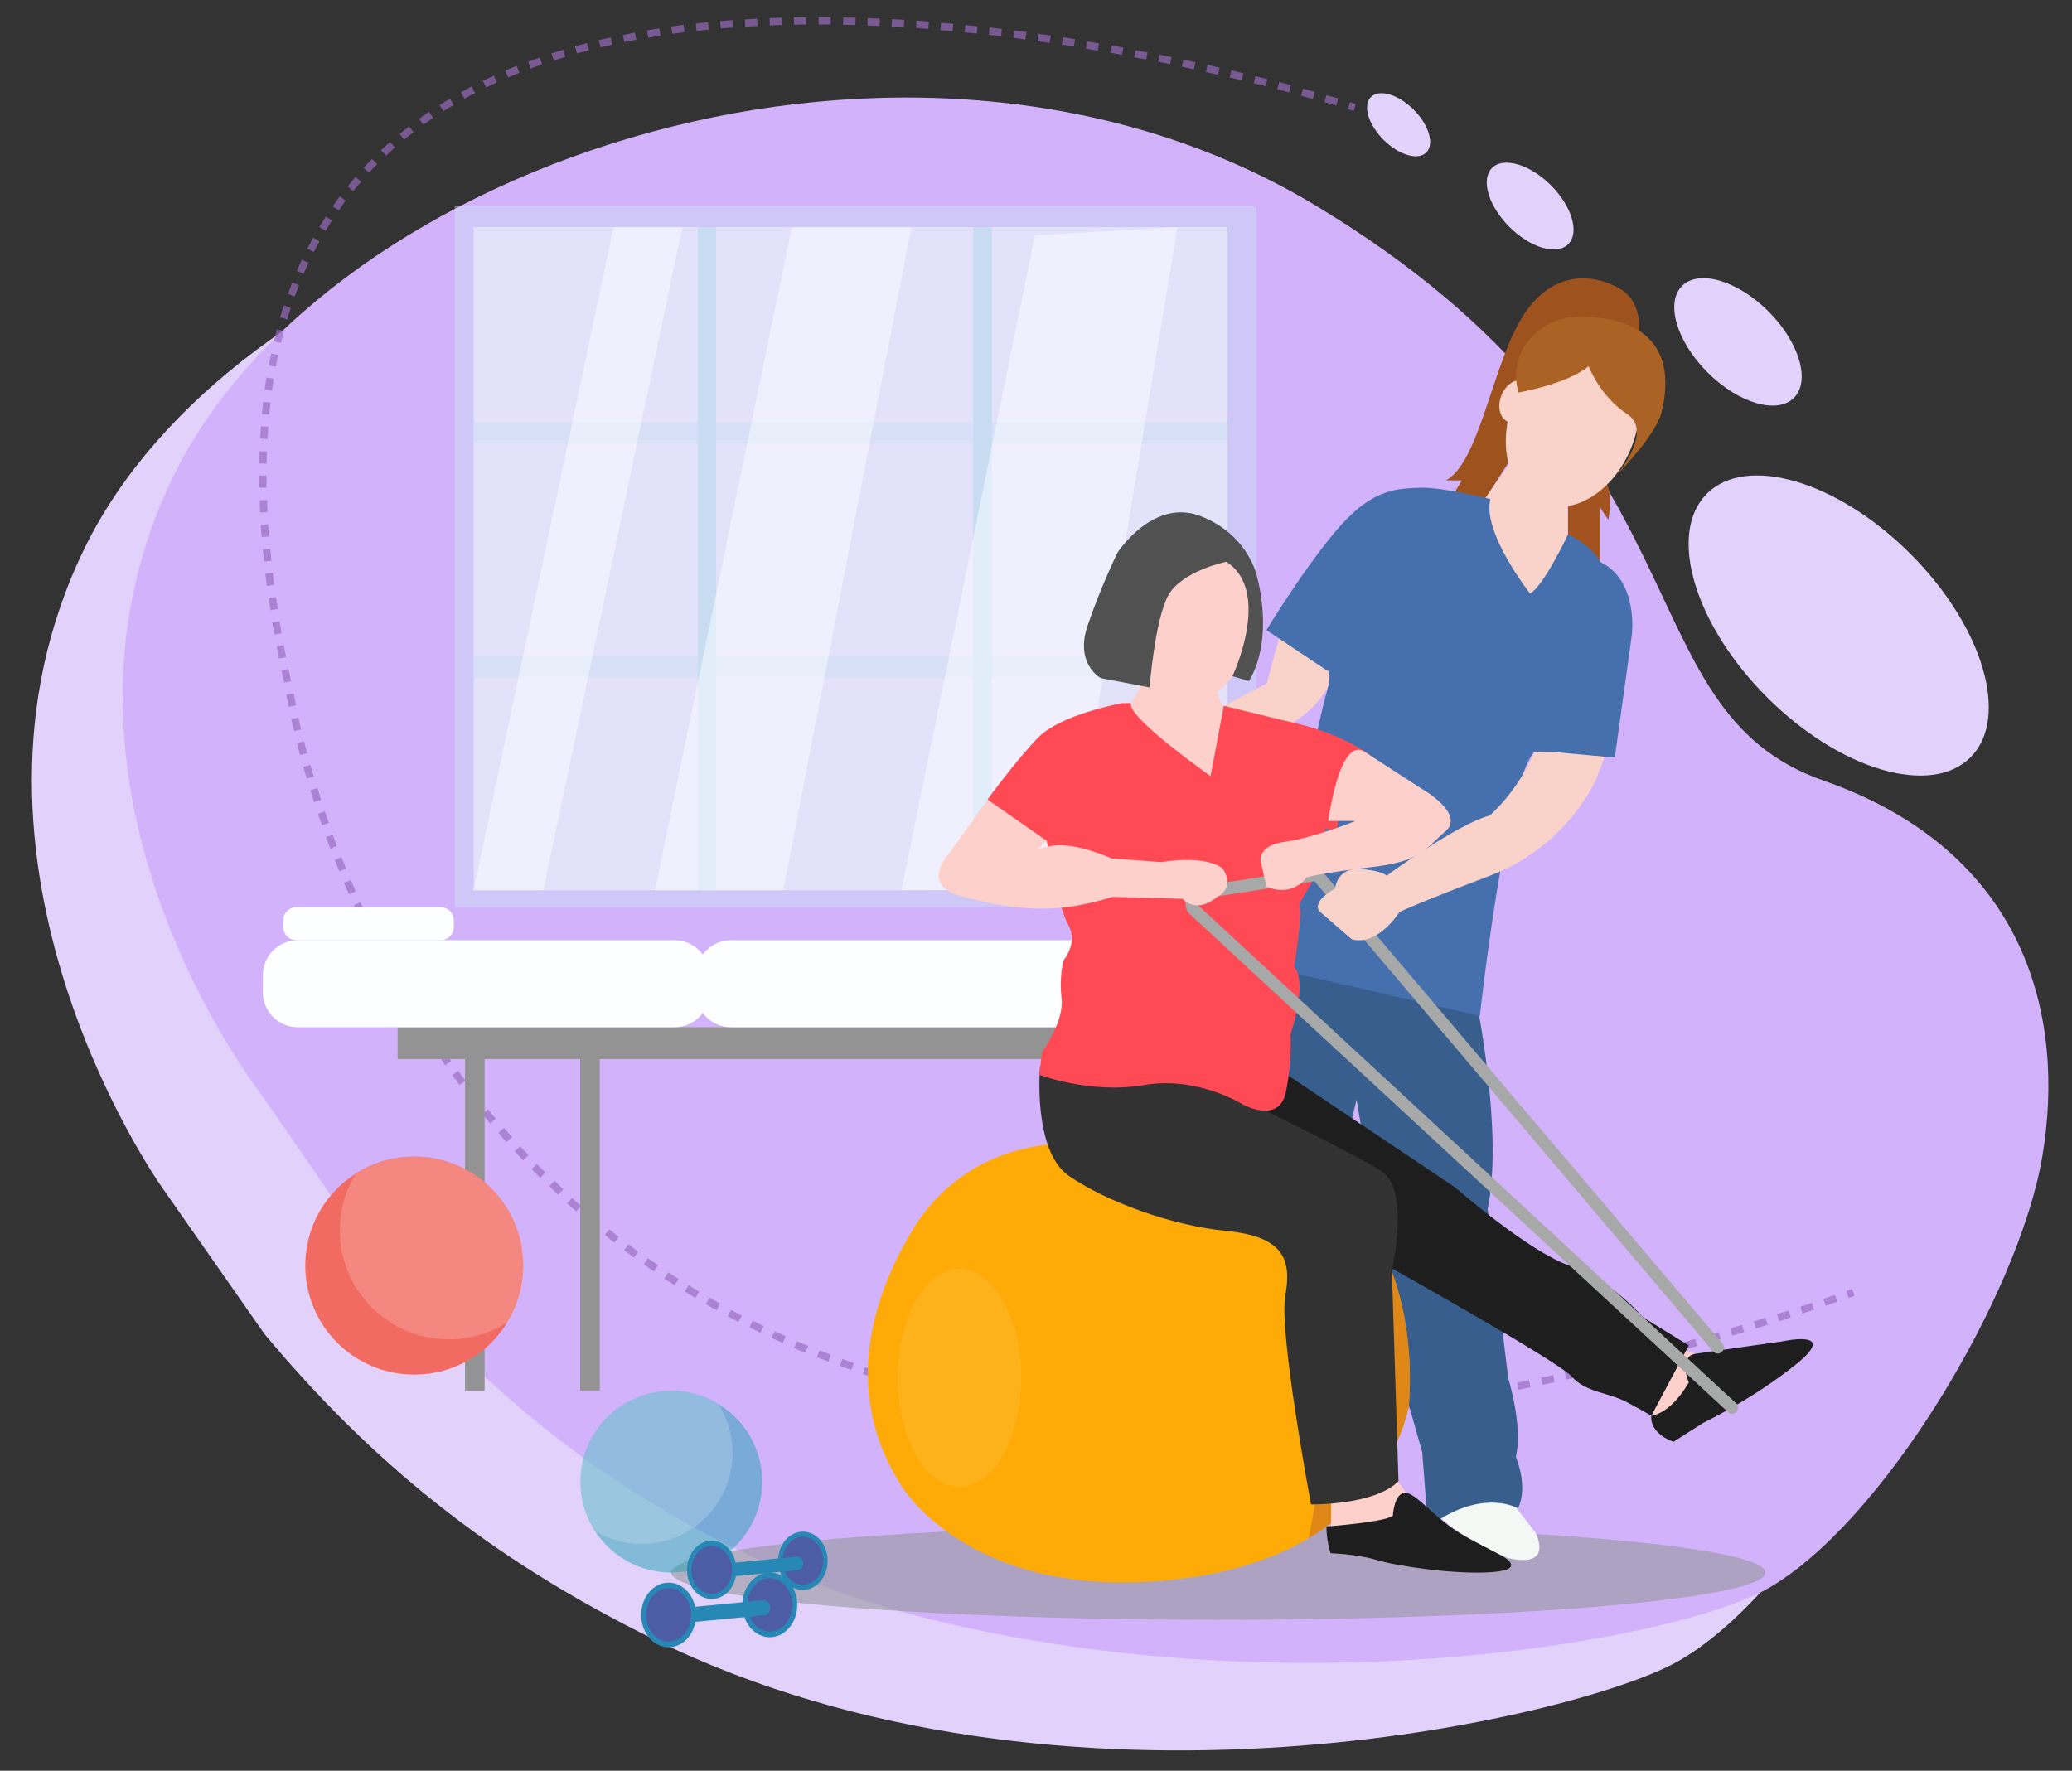 <?xml version="1.0" encoding="utf-8"?>
<!-- Generator: Adobe Illustrator 24.3.0, SVG Export Plug-In . SVG Version: 6.00 Build 0)  -->
<svg version="1.1" id="Layer_1" xmlns="http://www.w3.org/2000/svg" xmlns:xlink="http://www.w3.org/1999/xlink" x="0px" y="0px"
	 viewBox="0 0 845.7 722.8" style="enable-background:new 0 0 845.7 722.8;" xml:space="preserve">
<rect x="0" y="0" width="845.7" height="722.8" fill="#333333" stroke="none"/>
<style type="text/css">
	.st0{fill:#E2D1FA;}
	.st1{fill:#D2B3FB;}
	.st2{opacity:0.67;}
	.st3{fill:#996BC1;}
	.st4{opacity:0.46;fill:#C8DDF2;}
	.st5{opacity:0.46;fill:#FFFFFF;}
	.st6{fill:#C8DDF2;}
	.st7{opacity:0.56;fill:#939598;}
	.st8{fill:#939393;}
	.st9{fill:#FDFEFF;}
	.st10{fill:#F3F8F4;}
	.st11{fill:#375E8C;}
	.st12{fill:#9E521E;}
	.st13{fill:#F9D3CA;}
	.st14{fill:#A35320;}
	.st15{fill:#AA6325;}
	.st16{fill:#4570AD;}
	.st17{fill:#FEAB07;}
	.st18{opacity:0.62;fill:#CC7323;}
	.st19{opacity:9.000000e-02;fill:#FDFDFD;}
	.st20{fill:#FDD0CB;}
	.st21{fill:#505150;}
	.st22{fill:#1E1E1E;}
	.st23{fill:#323233;}
	.st24{fill:#FF4A55;}
	.st25{fill:#A7A8A8;}
	.st26{opacity:0.46;fill:#139FAE;}
	.st27{opacity:0.19;fill:#FFFFFF;}
	.st28{fill:#F16B62;}
	.st29{fill:#2788B5;}
	.st30{fill:#4C5DA5;}
	.st31{fill:#FFFFFF;}
</style>
<g>
	<path class="st0" d="M108,544.6L66,484.5c0,0-94.2-132.6-31.4-260.9S336.5,14.4,500.7,113.3s123.8,205.5,207.2,234.7
		s98.9,97.1,89.4,153.4C787.9,557.9,732,652,684.4,678.4c-40.6,22.6-249.5,72.9-416.8-8.9C199.3,636,151.1,596.2,108,544.6z"/>
	<path class="st1" d="M138.3,492.7l-25.5-37.1c-2.6-3.7-5.2-7.5-7.9-11.2c-14.8-20.3-90.9-134-34-250.3
		C133.7,65.9,372.8-15,537,83.9s123.8,205.5,207.2,234.7s98.9,97.1,89.4,153.4c-9.5,56.4-65.4,150.5-112.9,176.9
		c-34.8,19.3-184.3,48.6-335.1,13.5C284.9,639,196.9,577.9,138.3,492.7z"/>
	<g class="st2">
		<g>
			<path class="st3" d="M552.5,45.3c0,0-0.8-0.3-2.4-0.7l0.9-2.9c1.6,0.5,2.4,0.8,2.4,0.8L552.5,45.3z"/>
		</g>
		<g>
			<path class="st3" d="M490.5,581.2l0-3c1.7,0,3.3,0,5,0l0,3C493.9,581.2,492.2,581.2,490.5,581.2z M485.5,581.2
				c-1.7,0-3.3,0-5-0.1l0-3c1.7,0,3.3,0,5,0.1L485.5,581.2z M500.5,581.1l-0.1-3c1.7,0,3.3-0.1,5-0.1l0.1,3
				C503.9,581,502.2,581.1,500.5,581.1z M475.5,581.1c-1.7,0-3.3-0.1-5-0.2l0.1-3c1.7,0.1,3.3,0.1,5,0.1L475.5,581.1z M510.6,580.8
				l-0.1-3c1.7-0.1,3.3-0.1,5-0.2l0.1,3C513.9,580.7,512.2,580.8,510.6,580.8z M465.5,580.7c-1.7-0.1-3.3-0.2-5-0.2l0.2-3
				c1.7,0.1,3.3,0.2,5,0.2L465.5,580.7z M520.6,580.3l-0.2-3c1.7-0.1,3.3-0.2,5-0.3l0.2,3C523.9,580.1,522.2,580.2,520.6,580.3z
				 M455.5,580.2c-1.7-0.1-3.3-0.2-5-0.4l0.2-3c1.6,0.1,3.3,0.2,5,0.3L455.5,580.2z M530.6,579.7l-0.2-3c1.7-0.1,3.3-0.2,5-0.4
				l0.2,3C533.9,579.5,532.2,579.6,530.6,579.7z M445.5,579.4c-1.7-0.1-3.3-0.3-5-0.5l0.3-3c1.6,0.2,3.3,0.3,5,0.5L445.5,579.4z
				 M540.6,578.9l-0.3-3c1.6-0.1,3.3-0.3,5-0.5l0.3,3C543.9,578.6,542.2,578.8,540.6,578.9z M435.5,578.5c-1.7-0.2-3.3-0.4-5-0.6
				l0.4-3c1.6,0.2,3.3,0.4,4.9,0.6L435.5,578.5z M550.5,577.9l-0.3-3c1.6-0.2,3.3-0.3,5-0.5l0.3,3
				C553.8,577.6,552.2,577.8,550.5,577.9z M425.5,577.3c-1.7-0.2-3.3-0.4-5-0.7l0.4-3c1.6,0.2,3.3,0.5,4.9,0.7L425.5,577.3z
				 M560.5,576.8l-0.4-3c1.6-0.2,3.3-0.4,4.9-0.6l0.4,3C563.8,576.4,562.1,576.6,560.5,576.8z M415.6,575.9c-1.7-0.3-3.3-0.5-5-0.8
				l0.5-3c1.6,0.3,3.3,0.5,4.9,0.8L415.6,575.9z M570.4,575.6l-0.4-3c1.6-0.2,3.3-0.4,4.9-0.7l0.4,3
				C573.7,575.1,572.1,575.4,570.4,575.6z M405.7,574.2c-1.7-0.3-3.3-0.6-4.9-0.9l0.6-2.9c1.6,0.3,3.3,0.6,4.9,0.9L405.7,574.2z
				 M580.3,574.2l-0.4-3c1.6-0.2,3.3-0.5,4.9-0.7l0.5,3C583.6,573.7,582,573.9,580.3,574.2z M590.2,572.7l-0.5-3
				c1.6-0.3,3.3-0.5,4.9-0.8l0.5,3C593.5,572.1,591.9,572.4,590.2,572.7z M395.9,572.4c-1.6-0.3-3.3-0.7-4.9-1l0.6-2.9
				c1.6,0.3,3.2,0.7,4.9,1L395.9,572.4z M600.1,571l-0.5-3c1.6-0.3,3.3-0.6,4.9-0.9l0.5,3C603.4,570.4,601.7,570.7,600.1,571z
				 M386.1,570.2c-1.6-0.4-3.3-0.8-4.9-1.2l0.7-2.9c1.6,0.4,3.2,0.8,4.8,1.1L386.1,570.2z M610,569.2l-0.6-2.9
				c1.6-0.3,3.3-0.6,4.9-0.9l0.6,2.9C613.2,568.6,611.6,568.9,610,569.2z M376.3,567.9c-1.6-0.4-3.2-0.8-4.8-1.3l0.8-2.9
				c1.6,0.4,3.2,0.9,4.8,1.3L376.3,567.9z M619.8,567.3l-0.6-2.9c1.6-0.3,3.3-0.7,4.9-1l0.6,2.9C623,566.6,621.4,567,619.8,567.3z
				 M629.6,565.3l-0.6-2.9c1.6-0.3,3.2-0.7,4.9-1.1l0.6,2.9C632.8,564.6,631.2,564.9,629.6,565.3z M366.6,565.2
				c-1.6-0.5-3.2-0.9-4.8-1.4l0.9-2.9c1.6,0.5,3.2,0.9,4.8,1.4L366.6,565.2z M639.4,563.1l-0.7-2.9c1.6-0.4,3.2-0.7,4.9-1.1l0.7,2.9
				C642.6,562.4,641,562.8,639.4,563.1z M357,562.4c-1.6-0.5-3.2-1-4.8-1.5l0.9-2.8c1.6,0.5,3.1,1,4.7,1.5L357,562.4z M649.1,560.9
				l-0.7-2.9c1.6-0.4,3.2-0.8,4.9-1.2l0.7,2.9C652.4,560.1,650.7,560.5,649.1,560.9z M347.5,559.2c-1.6-0.5-3.2-1.1-4.7-1.7l1-2.8
				c1.6,0.6,3.1,1.1,4.7,1.7L347.5,559.2z M658.9,558.5l-0.7-2.9c1.6-0.4,3.2-0.8,4.8-1.2l0.7,2.9
				C662.1,557.7,660.5,558.1,658.9,558.5z M668.6,556l-0.8-2.9c1.6-0.4,3.2-0.8,4.8-1.3l0.8,2.9C671.8,555.2,670.2,555.6,668.6,556z
				 M338.1,555.8c-1.6-0.6-3.1-1.2-4.7-1.8l1.1-2.8c1.5,0.6,3.1,1.2,4.6,1.8L338.1,555.8z M678.2,553.5l-0.8-2.9
				c1.6-0.4,3.2-0.9,4.8-1.3l0.8,2.9C681.4,552.6,679.8,553,678.2,553.5z M328.7,552.2c-1.6-0.6-3.1-1.3-4.6-1.9l1.2-2.8
				c1.5,0.6,3,1.3,4.6,1.9L328.7,552.2z M687.9,550.8l-0.8-2.9c1.6-0.4,3.2-0.9,4.8-1.4l0.8,2.9
				C691.1,549.9,689.5,550.4,687.9,550.8z M319.5,548.2c-1.5-0.7-3.1-1.4-4.6-2.1l1.3-2.7c1.5,0.7,3,1.4,4.5,2L319.5,548.2z
				 M697.5,548.1l-0.8-2.9c1.6-0.5,3.2-0.9,4.8-1.4l0.9,2.9C700.7,547.1,699.1,547.6,697.5,548.1z M707.1,545.2l-0.9-2.9
				c1.6-0.5,3.2-1,4.8-1.5l0.9,2.9C710.3,544.3,708.7,544.7,707.1,545.2z M310.4,544c-1.5-0.7-3-1.5-4.5-2.2l1.3-2.7
				c1.5,0.7,3,1.5,4.5,2.2L310.4,544z M716.7,542.3l-0.9-2.9c1.6-0.5,3.2-1,4.8-1.5l0.9,2.9C719.8,541.3,718.3,541.8,716.7,542.3z
				 M301.4,539.6c-1.5-0.8-3-1.5-4.4-2.3l1.4-2.6c1.5,0.8,2.9,1.6,4.4,2.3L301.4,539.6z M726.2,539.3l-0.9-2.9
				c1.6-0.5,3.2-1,4.7-1.5l0.9,2.9C729.4,538.2,727.8,538.8,726.2,539.3z M735.7,536.2l-0.9-2.8c1.6-0.5,3.2-1,4.7-1.6l1,2.8
				C738.9,535.1,737.3,535.6,735.7,536.2z M292.5,534.8c-1.5-0.8-2.9-1.6-4.4-2.5l1.5-2.6c1.4,0.8,2.9,1.6,4.3,2.4L292.5,534.8z
				 M745.2,533l-1-2.8c1.6-0.5,3.1-1.1,4.7-1.6l1,2.8C748.4,531.9,746.8,532.4,745.2,533z M283.8,529.8c-1.4-0.9-2.9-1.7-4.3-2.6
				l1.6-2.6c1.4,0.9,2.8,1.7,4.3,2.6L283.8,529.8z M275.3,524.6c-1.4-0.9-2.8-1.8-4.2-2.7l1.7-2.5c1.4,0.9,2.8,1.8,4.2,2.7
				L275.3,524.6z M266.9,519c-1.4-0.9-2.8-1.9-4.1-2.9l1.7-2.5c1.4,1,2.7,1.9,4.1,2.8L266.9,519z M258.7,513.3c-1.4-1-2.7-2-4-3
				l1.8-2.4c1.3,1,2.7,2,4,3L258.7,513.3z M250.7,507.2c-1.3-1-2.6-2.1-3.9-3.1l1.9-2.3c1.3,1,2.6,2.1,3.9,3.1L250.7,507.2z
				 M242.9,501c-1.3-1.1-2.6-2.1-3.8-3.2l1.9-2.3c1.3,1.1,2.5,2.1,3.8,3.2L242.9,501z M235.2,494.5c-1.3-1.1-2.5-2.2-3.7-3.3l2-2.2
				c1.2,1.1,2.5,2.2,3.7,3.3L235.2,494.5z M227.8,487.7c-1.2-1.1-2.4-2.3-3.6-3.5l2.1-2.2c1.2,1.1,2.4,2.3,3.6,3.4L227.8,487.7z
				 M220.5,480.8c-1.2-1.2-2.4-2.4-3.5-3.6l2.1-2.1c1.2,1.2,2.3,2.4,3.5,3.5L220.5,480.8z M213.5,473.6c-1.2-1.2-2.3-2.4-3.4-3.7
				l2.2-2c1.1,1.2,2.3,2.4,3.4,3.6L213.5,473.6z M206.7,466.2c-1.1-1.3-2.2-2.5-3.3-3.8l2.3-2c1.1,1.2,2.2,2.5,3.3,3.7L206.7,466.2z
				 M200.1,458.6c-1.1-1.3-2.2-2.6-3.2-3.9l2.3-1.9c1,1.3,2.1,2.6,3.2,3.8L200.1,458.6z M193.8,450.9c-1-1.3-2.1-2.6-3.1-3.9
				l2.4-1.8c1,1.3,2,2.6,3.1,3.9L193.8,450.9z M187.6,442.9c-1-1.3-2-2.7-3-4l2.4-1.8c1,1.3,2,2.7,3,4L187.6,442.9z M181.7,434.8
				c-1-1.4-1.9-2.7-2.9-4.1l2.5-1.7c0.9,1.4,1.9,2.7,2.9,4.1L181.7,434.8z M176,426.6c-0.9-1.4-1.9-2.8-2.8-4.2l2.5-1.6
				c0.9,1.4,1.8,2.8,2.7,4.2L176,426.6z M170.5,418.2c-0.9-1.4-1.8-2.8-2.7-4.3l2.6-1.6c0.9,1.4,1.7,2.8,2.6,4.2L170.5,418.2z
				 M165.3,409.6c-0.9-1.4-1.7-2.9-2.5-4.3l2.6-1.5c0.8,1.4,1.7,2.9,2.5,4.3L165.3,409.6z M160.2,400.9c-0.8-1.5-1.6-2.9-2.4-4.4
				l2.6-1.4c0.8,1.4,1.6,2.9,2.4,4.4L160.2,400.9z M155.4,392.1c-0.8-1.5-1.6-3-2.3-4.5l2.7-1.4c0.8,1.5,1.5,2.9,2.3,4.4
				L155.4,392.1z M150.9,383.2c-0.7-1.5-1.5-3-2.2-4.5l2.7-1.3c0.7,1.5,1.4,3,2.2,4.5L150.9,383.2z M146.5,374.1
				c-0.7-1.5-1.4-3.1-2.1-4.6l2.7-1.2c0.7,1.5,1.4,3,2.1,4.5L146.5,374.1z M142.4,365c-0.7-1.5-1.3-3.1-2-4.6l2.8-1.2
				c0.6,1.5,1.3,3,2,4.6L142.4,365z M138.5,355.7c-0.6-1.6-1.3-3.1-1.9-4.7l2.8-1.1c0.6,1.5,1.2,3.1,1.9,4.6L138.5,355.7z
				 M134.8,346.4c-0.6-1.6-1.2-3.2-1.8-4.7l2.8-1c0.6,1.5,1.1,3.1,1.7,4.7L134.8,346.4z M131.4,336.9c-0.6-1.6-1.1-3.2-1.6-4.7
				l2.8-1c0.5,1.5,1.1,3.1,1.6,4.7L131.4,336.9z M128.2,327.4c-0.5-1.6-1-3.2-1.5-4.8l2.9-0.9c0.5,1.6,1,3.1,1.5,4.8L128.2,327.4z
				 M125.2,317.8c-0.5-1.7-1-3.3-1.4-4.8l2.9-0.8c0.4,1.6,0.9,3.1,1.4,4.8L125.2,317.8z M122.5,308.2c-0.5-1.7-0.9-3.3-1.3-4.9
				l2.9-0.7c0.4,1.5,0.8,3.2,1.3,4.8L122.5,308.2z M120,298.4c-0.4-1.8-0.8-3.4-1.1-4.9l2.9-0.6c0.3,1.5,0.7,3.1,1.1,4.9L120,298.4z
				 M117.8,288.5c-0.4-2.1-0.7-3.8-0.9-5l3-0.5c0.2,1.2,0.5,2.9,0.9,4.9L117.8,288.5z M116,278.6c-0.4-1.6-0.7-3.3-1.1-4.9l2.9-0.6
				c0.3,1.6,0.7,3.2,1,4.9L116,278.6z M113.9,268.8c-0.3-1.6-0.6-3.3-1-4.9l2.9-0.6c0.3,1.6,0.6,3.3,1,4.9L113.9,268.8z M112,259
				c-0.3-1.7-0.6-3.3-0.9-4.9l3-0.5c0.3,1.6,0.6,3.3,0.8,4.9L112,259z M110.4,249.1c-0.3-1.7-0.5-3.3-0.7-5l3-0.4
				c0.2,1.6,0.5,3.3,0.7,4.9L110.4,249.1z M108.9,239.2c-0.2-1.7-0.4-3.3-0.6-5l3-0.4c0.2,1.6,0.4,3.3,0.6,4.9L108.9,239.2z
				 M107.8,229.2c-0.2-1.7-0.3-3.3-0.5-5l3-0.3c0.2,1.6,0.3,3.3,0.5,5L107.8,229.2z M106.8,219.2c-0.1-1.7-0.3-3.4-0.4-5l3-0.2
				c0.1,1.6,0.2,3.3,0.4,5L106.8,219.2z M106.2,209.2c-0.1-1.7-0.2-3.4-0.2-5l3-0.1c0.1,1.6,0.1,3.3,0.2,5L106.2,209.2z
				 M105.8,199.1c0-1.7,0-3.4,0-5l3,0c0,1.6,0,3.3,0,5L105.8,199.1z M108.8,189.2l-3,0c0-1.7,0.1-3.4,0.1-5l3,0.1
				C108.9,185.8,108.9,187.5,108.8,189.2z M109.2,179.2l-3-0.2c0.1-1.7,0.2-3.4,0.3-5l3,0.2C109.4,175.9,109.3,177.6,109.2,179.2z
				 M109.9,169.3l-3-0.3c0.2-1.7,0.3-3.3,0.5-5l3,0.3C110.2,166,110.1,167.7,109.9,169.3z M111,159.5l-3-0.4c0.2-1.7,0.5-3.3,0.7-5
				l3,0.5C111.5,156.2,111.3,157.8,111,159.5z M112.6,149.7l-2.9-0.5c0.3-1.7,0.6-3.3,1-4.9l2.9,0.6
				C113.2,146.4,112.9,148,112.6,149.7z M114.7,140l-2.9-0.7c0.4-1.6,0.8-3.3,1.2-4.9l2.9,0.8C115.5,136.8,115,138.4,114.7,140z
				 M117.2,130.4l-2.9-0.9c0.5-1.6,1-3.2,1.5-4.8l2.9,0.9C118.2,127.2,117.7,128.8,117.2,130.4z M120.3,121l-2.8-1
				c0.6-1.6,1.2-3.2,1.8-4.7l2.8,1.1C121.4,117.9,120.9,119.5,120.3,121z M123.9,111.8l-2.8-1.2c0.7-1.5,1.4-3.1,2.1-4.6l2.7,1.3
				C125.3,108.8,124.6,110.3,123.9,111.8z M128.1,102.9l-2.7-1.4c0.8-1.5,1.6-3,2.4-4.5l2.6,1.5C129.7,99.9,128.9,101.4,128.1,102.9
				z M132.9,94.2l-2.6-1.5c0.9-1.4,1.8-2.9,2.7-4.3l2.5,1.6C134.6,91.4,133.8,92.8,132.9,94.2z M138.3,85.9l-2.5-1.7
				c1-1.4,1.9-2.8,2.9-4.1l2.4,1.8C140.2,83.2,139.2,84.5,138.3,85.9z M144.2,78l-2.3-1.9c1-1.3,2.1-2.6,3.2-3.9l2.3,2
				C146.3,75.4,145.2,76.7,144.2,78z M150.6,70.5l-2.2-2c1.1-1.2,2.3-2.5,3.5-3.6l2.1,2.1C152.9,68.1,151.7,69.3,150.6,70.5z
				 M157.6,63.5l-2.1-2.2c1.2-1.1,2.5-2.3,3.7-3.4l2,2.3C160,61.2,158.8,62.4,157.6,63.5z M165,57l-1.9-2.3c1.3-1.1,2.6-2.1,3.9-3.1
				l1.8,2.4C167.5,54.9,166.3,55.9,165,57z M172.8,50.9l-1.8-2.4c1.3-1,2.7-1.9,4.1-2.9l1.7,2.5C175.5,49,174.1,50,172.8,50.9z
				 M181,45.4l-1.6-2.5c1.4-0.9,2.9-1.8,4.3-2.6l1.5,2.6C183.8,43.6,182.4,44.5,181,45.4z M545.4,43.1c-1.4-0.4-3-0.9-4.8-1.4
				l0.8-2.9c1.8,0.5,3.4,1,4.8,1.4L545.4,43.1z M535.8,40.4c-1.5-0.4-3.1-0.9-4.8-1.3l0.8-2.9c1.7,0.5,3.3,0.9,4.8,1.3L535.8,40.4z
				 M189.6,40.3l-1.5-2.6c1.4-0.8,2.9-1.6,4.4-2.4l1.4,2.7C192.5,38.7,191,39.5,189.6,40.3z M526.1,37.7c-1.6-0.4-3.2-0.8-4.8-1.3
				l0.8-2.9c1.7,0.4,3.3,0.9,4.8,1.3L526.1,37.7z M198.4,35.7L197,33c1.5-0.7,3-1.4,4.6-2.1l1.2,2.7C201.3,34.3,199.8,35,198.4,35.7
				z M516.5,35.2c-1.6-0.4-3.2-0.8-4.8-1.2l0.7-2.9c1.7,0.4,3.3,0.8,4.9,1.2L516.5,35.2z M506.8,32.8c-1.6-0.4-3.2-0.8-4.9-1.2
				l0.7-2.9c1.7,0.4,3.3,0.8,4.9,1.2L506.8,32.8z M207.4,31.6l-1.2-2.8c1.5-0.7,3.1-1.3,4.7-1.9l1.1,2.8
				C210.4,30.4,208.9,31,207.4,31.6z M497.1,30.5c-1.6-0.4-3.2-0.7-4.9-1.1l0.7-2.9c1.7,0.4,3.3,0.7,4.9,1.1L497.1,30.5z
				 M487.3,28.3c-1.6-0.4-3.2-0.7-4.9-1.1l0.6-2.9c1.7,0.4,3.3,0.7,4.9,1.1L487.3,28.3z M216.6,28l-1-2.8c1.6-0.6,3.1-1.1,4.7-1.7
				l1,2.8C219.7,26.8,218.1,27.4,216.6,28z M477.6,26.2c-1.6-0.3-3.2-0.7-4.9-1l0.6-2.9c1.7,0.3,3.3,0.7,4.9,1L477.6,26.2z
				 M226,24.7l-0.9-2.9c1.6-0.5,3.2-1,4.8-1.5l0.9,2.9C229.1,23.7,227.6,24.2,226,24.7z M467.8,24.3c-1.6-0.3-3.3-0.6-4.9-0.9
				l0.6-2.9c1.7,0.3,3.3,0.6,4.9,0.9L467.8,24.3z M458,22.4c-1.6-0.3-3.3-0.6-4.9-0.9l0.5-3c1.7,0.3,3.3,0.6,4.9,0.9L458,22.4z
				 M235.5,21.8l-0.8-2.9c1.6-0.4,3.2-0.9,4.9-1.3l0.8,2.9C238.7,21,237.1,21.4,235.5,21.8z M448.1,20.7c-1.6-0.3-3.3-0.6-4.9-0.8
				l0.5-3c1.7,0.3,3.3,0.6,4.9,0.8L448.1,20.7z M245.1,19.3l-0.7-2.9c1.6-0.4,3.3-0.8,4.9-1.1l0.6,2.9
				C248.3,18.6,246.7,19,245.1,19.3z M438.3,19c-1.6-0.3-3.3-0.5-4.9-0.8l0.5-3c1.7,0.3,3.3,0.5,4.9,0.8L438.3,19z M428.4,17.5
				c-1.6-0.2-3.3-0.5-4.9-0.7l0.4-3c1.7,0.2,3.3,0.5,5,0.7L428.4,17.5z M254.8,17.2l-0.6-2.9c1.6-0.3,3.3-0.7,4.9-1l0.6,2.9
				C258.1,16.5,256.4,16.9,254.8,17.2z M418.5,16.1c-1.6-0.2-3.3-0.4-4.9-0.7l0.4-3c1.7,0.2,3.3,0.4,5,0.7L418.5,16.1z M264.6,15.4
				l-0.5-3c1.6-0.3,3.3-0.6,5-0.8l0.5,3C267.9,14.8,266.2,15.1,264.6,15.4z M408.6,14.8c-1.6-0.2-3.3-0.4-5-0.6l0.3-3
				c1.7,0.2,3.3,0.4,5,0.6L408.6,14.8z M274.4,13.8l-0.4-3c1.7-0.2,3.3-0.5,5-0.7l0.4,3C277.7,13.4,276.1,13.6,274.4,13.8z
				 M398.7,13.7c-1.6-0.2-3.3-0.3-5-0.5l0.3-3c1.7,0.2,3.3,0.3,5,0.5L398.7,13.7z M388.8,12.7c-1.7-0.2-3.3-0.3-5-0.4l0.3-3
				c1.7,0.1,3.3,0.3,5,0.4L388.8,12.7z M284.3,12.6l-0.3-3c1.7-0.2,3.3-0.4,5-0.5l0.3,3C287.6,12.2,286,12.4,284.3,12.6z
				 M378.9,11.8c-1.7-0.1-3.3-0.3-5-0.4l0.2-3c1.7,0.1,3.3,0.2,5,0.4L378.9,11.8z M294.2,11.6l-0.3-3c1.7-0.1,3.3-0.3,5-0.4l0.2,3
				C297.5,11.3,295.9,11.5,294.2,11.6z M368.9,11.1c-1.7-0.1-3.3-0.2-5-0.3l0.2-3c1.7,0.1,3.3,0.2,5,0.3L368.9,11.1z M304.2,10.9
				l-0.2-3c1.7-0.1,3.3-0.2,5-0.3l0.2,3C307.5,10.7,305.8,10.8,304.2,10.9z M359,10.6c-1.7-0.1-3.3-0.1-5-0.2l0.1-3
				c1.7,0.1,3.3,0.1,5,0.2L359,10.6z M314.2,10.4l-0.1-3c1.7-0.1,3.3-0.1,5-0.2l0.1,3C317.5,10.2,315.8,10.3,314.2,10.4z
				 M349.1,10.2c-1.7,0-3.3-0.1-5-0.1l0.1-3c1.7,0,3.3,0.1,5,0.1L349.1,10.2z M324.1,10.1l-0.1-3c1.7,0,3.3-0.1,5-0.1l0,3
				C327.5,10,325.8,10,324.1,10.1z M339.1,10c-1.7,0-3.3,0-5,0l0-3c1.7,0,3.3,0,5,0L339.1,10z"/>
		</g>
		<g>
			<rect x="754" y="526.4" transform="matrix(0.944 -0.33 0.33 0.944 -131.914 278.876)" class="st3" width="2.5" height="3"/>
		</g>
	</g>
	<g>
		<rect x="185.6" y="84.1" class="st4" width="327.2" height="286.2"/>
		<rect x="193.3" y="92.7" class="st5" width="307.7" height="270.7"/>
		<rect x="193.3" y="172.4" class="st4" width="307.7" height="8.6"/>
		<rect x="193.3" y="268" class="st4" width="307.7" height="8.6"/>
		<rect x="284.7" y="92.7" class="st6" width="7.6" height="270.7"/>
		<rect x="397.2" y="92.7" class="st6" width="7.6" height="270.7"/>
		<polygon class="st5" points="250.4,92.7 193.3,363.4 221.8,363.4 278.5,92.7 		"/>
		<polygon class="st5" points="323.2,92.7 267.3,363.4 319.7,363.4 372,92.7 		"/>
		<polygon class="st5" points="422.4,96.1 367.9,363.4 435.8,363 480.6,92.7 		"/>
	</g>
	<ellipse class="st7" cx="497.3" cy="641.9" rx="223.3" ry="19.3"/>
	<g>
		<rect x="162.3" y="419.3" class="st8" width="384.5" height="13"/>
		<rect x="189.8" y="432.3" class="st8" width="8" height="135.4"/>
		<rect x="236.8" y="432.2" class="st8" width="8" height="135.4"/>
		<path class="st9" d="M275.4,419.3H121.5c-7.8,0-14.2-6.4-14.2-14.2V398c0-7.8,6.4-14.2,14.2-14.2h153.9c7.8,0,14.2,6.4,14.2,14.2
			v7.1C289.6,412.9,283.2,419.3,275.4,419.3z"/>
		<path class="st9" d="M452.2,419.3H298.3c-7.8,0-14.2-6.4-14.2-14.2V398c0-7.8,6.4-14.2,14.2-14.2h153.9c7.8,0,14.2,6.4,14.2,14.2
			v7.1C466.4,412.9,460,419.3,452.2,419.3z"/>
		<path class="st9" d="M179.8,383.8H121c-3,0-5.4-2.4-5.4-5.4v-2.7c0-3,2.4-5.4,5.4-5.4h58.8c3,0,5.4,2.4,5.4,5.4v2.7
			C185.3,381.3,182.8,383.8,179.8,383.8z"/>
	</g>
	<g>
		<path class="st10" d="M615.2,610.7l11.5,14.9c0,0,8,14.9-11.5,10.3c0,0-26.6-11.5-30.2-20.6C585,615.3,603.3,606.1,615.2,610.7z"
			/>
		<path class="st10" d="M503.5,611l-7.6,17.2c0,0-4.2,16.4,13.6,7.3c0,0,23.1-17.5,24.4-27.3C533.9,608.3,513.9,603.7,503.5,611z"/>
		<path class="st11" d="M602.6,408.6c0,0,11.1,53.9,4.6,84.8l8.4,69.2c0,0,6.1,19.5,3.1,32.1c0,0,5.2,11.8,0.9,21
			c0,0-12.7-7.6-32.2,4.6l-4.6,2.3l-2.3-29.8l-6.5-22.9l-20.3-121.1l-4.6,19.5l-14.1,147.9l-31.7-4.6c0,0,2.1-203.7,14.6-221.1
			L602.6,408.6z"/>
		<path class="st12" d="M668.7,138.8c0,0,3.1-14.9-7.6-21c-10.7-6.1-27.5-7.9-39.7,11.5s-17.6,59.6-31.3,66.8h6.5l-2.7,4.6l12.2,3.1
			l9.7-15.2L668.7,138.8z"/>
		<path class="st13" d="M523.5,255.3L517,279l-34.4,18l15.7,14.9l25.2-14.9c0,0,19.1-6.9,23.3-29.8L523.5,255.3z"/>
		<path class="st14" d="M653,194.1l-13,9.6v31.3l13-2.3v-25.6l3.4,5C656.5,212.1,659.5,197.9,653,194.1z"/>
		<path class="st13" d="M618.4,186l-14.3,20.4c0,0,9.9,35.9,18.3,43.9c0,0,22.9-19.5,22.5-29l-5-3.1v-14.4L618.4,186z"/>
		
			<ellipse transform="matrix(0.373 -0.928 0.928 0.373 235.731 677.169)" class="st13" cx="619.1" cy="164.1" rx="9" ry="6.6"/>
		
			<ellipse transform="matrix(0.373 -0.928 0.928 0.373 241.552 704.295)" class="st13" cx="642.1" cy="173.3" rx="35" ry="25.8"/>
		<path class="st15" d="M619.8,160.2c0,0,19.6-3.3,28.6-10.7c0,0,4.6,12.2,15.7,19.5c11.1,7.3-4.5,25.2-4.5,25.2s16.3-16.4,18.6-26
			c2.3-9.6,3.8-24.8-9.2-33.2c-7.2-4.7-17.1-5.7-24.5-5.7c-9.5,0-18.5,5-23,13.3C619.1,147.2,617.7,153.1,619.8,160.2z"/>
		<path class="st16" d="M608.3,203.7c0,0-19.9-5-28.7-4.6c-8.8,0.4-18.7,0-32.5,15.5c-13.8,15.5-30.2,42.6-30.2,42.6l24.1,16.1
			c0,0,3.4-0.4,0.4,9.6c-3.1,9.9-24.5,111.7-24.5,111.7l87.1,20.1c0,0,10.3-94.4,22.2-107.8l32.9,2.3l6.9-49.7c0,0,3.1-22.5-13-30.2
			c0,0-2.3-5.9-13-11.2c0,0-9.8,21-15.5,24.2C624.6,242.3,604.9,217.5,608.3,203.7z"/>
	</g>
	<path class="st17" d="M575,573.7c0,0-4.6,32.8-40.9,54.2c-13,7.7-30.1,13.9-52.5,16.6c-84.8,10.3-113.5-37.7-113.5-37.7
		c-26.2-40.5-9.9-81.6,5-105.8c10-16.2,26.2-27.9,44.8-32.1c13.1-3,28.5-4,48.5-2.5c13.9,1,30.1,3.4,49.3,7.2
		C584.7,487.5,575,573.7,575,573.7z"/>
	<path class="st18" d="M575,573.7c0,0-4.6,32.8-40.9,54.2c4.6-22.6,8.1-50.1,7.4-79.8c-0.9-37.9-37.4-64.4-75-81.6
		c13.9,1,30.1,3.4,49.3,7.2C584.7,487.5,575,573.7,575,573.7z"/>
	<ellipse class="st19" cx="391.6" cy="562.4" rx="25.2" ry="44.5"/>
	<path class="st20" d="M668.3,571.4l10.3,9.6c0,0,23.7-25.6,18.7-26.8c-1.8-0.4-4.8-1.4-8-2.4c-5.7-1.9-11.8-4.1-11.8-4.1
		L668.3,571.4z"/>
	<path class="st20" d="M473,266.1c0,0-12.7,24.5-15,26.7c-2.3,2.3,38.7,31.7,38.7,31.7s10.5-27.8,6.5-31.7c-7.7-7.5-5.5-10.2-6.9-15
		L473,266.1z"/>
	<ellipse class="st20" cx="488.4" cy="251.9" rx="21.6" ry="32.9"/>
	<path class="st21" d="M500.5,229.3c0,0-18.3,3.8-23.7,13.8c-5.4,9.9-7.6,37.5-7.6,37.5l-19.9-3.8c0,0-10.7-5.7-5.4-21.4
		s12.2-29.8,12.2-29.8s14.5-22.5,34-14.9c19.5,7.6,22.9,24.5,22.9,24.5s7.4,24.8-3.2,42.8l-6.8-2
		C503.2,275.9,519.3,241.2,500.5,229.3z"/>
	<path class="st22" d="M523.1,437.2l70.7,47.4c0,0,30.2,26.4,47,32.1c16.8,5.7,29.8,21,29.8,21l18.7,11.5L674,577.9
		c0,0-3.1-1.9-10.3-5.7c-7.3-3.8-16.4-3.8-22.2-10.3s-76.7-46-76.7-46l-88.8-52.6c0,0-21.3-30.5,6.5-31
		C510.3,431.8,523.1,437.2,523.1,437.2z"/>
	<path class="st20" d="M543.3,609.4v17.7c0,0,38.1-1.3,35.5-8.9c-2.6-7.6-11.8-17.5-11.8-17.5L543.3,609.4z"/>
	<path class="st22" d="M541.4,623.1c0,0,23.7-1.7,27.1-4.4c0,0,0.5-9.8,5.4-9.3c4.9,0.5,12.6,11.9,26.2,18.9l12.2,6.4
		c0,0,11.9,5.8-3,7s-39.5-2.5-47.3-4.9c-7.8-2.4-18.9-2.8-18.9-2.8S541.4,629.4,541.4,623.1z"/>
	<path class="st23" d="M424.5,435.5c0,0-3.1,34.2,11.8,44.5c14.9,10.3,41.6,20.3,64.6,22.5c22.9,2.3,26.4,11.5,23.7,26.4
		s10.5,85.2,10.5,85.2s26,0.4,35.7-9.5l-2.7-86c0,0,7.6-32.9-4.2-40.5c-11.8-7.6-54-27.9-54-27.9S455.1,423.1,424.5,435.5z"/>
	<path class="st24" d="M458,287c0,0-25.1,4.6-34.3,14.1s-20.6,25.2-20.6,25.2s9.9,11.8,24.1,16.8c0,0,4.6,27.1,8.8,34.4
		c4.2,7.3-1.9,14.5-1.9,14.5s-1.9,6.5-0.8,15.7s-8,21.8-8,21.8l-1.1,9.2c0,0,20.9,8,42.8,4.2c21.8-3.8,40.4,8,40.4,8s14.7,8,17.4-5
		s1.9-23.7,1.9-23.7s7.3-20.7,1.5-27.7c0,0,3.6-21.8,2.2-24.3c-1.4-2.6,13.8-17.8,10.4-32l4.6,1.1c0,0,5.7-30.6,14.9-30.2
		c0,0-11.2-9.9-36.7-15.1l-24.1-5.9l-5.4,28.7c0,0-34.3-24.1-32.5-29.8H458z"/>
	<path class="st22" d="M674,577.9c0,0,7.6-0.4,15.3-13.6c0,0-4.5-10.5,2.7-11.7c7.2-1.1,35.1-5,35.1-5s24.1-5.4,6.1,9.2
		c-18,14.5-38.2,24.1-38.2,24.1l-11.9,7.6C683.2,588.6,673.3,585.5,674,577.9z"/>
	<g>
		<path class="st25" d="M707,577.1c-0.6,0-1.2-0.2-1.7-0.7L485.7,373.2c-1.7-1.6-2.3-4.2-1.5-6.8c0.7-2.4,2.4-4,4.5-4.4l47.5-7.4
			c2.3-0.4,4,1.6,5,2.8c0.1,0.1,0.2,0.3,0.3,0.4L703,548.4c0.9,1.1,0.8,2.6-0.3,3.5s-2.6,0.8-3.5-0.3L537.7,361.1
			c-0.1-0.1-0.2-0.3-0.4-0.5c-0.2-0.3-0.6-0.7-0.8-0.9l-47,7.3c0,0-0.3,0.3-0.5,0.9c-0.2,0.8-0.1,1.5,0.1,1.7l219.5,203.2
			c1,0.9,1.1,2.5,0.1,3.5C708.3,576.8,707.6,577.1,707,577.1z M537,359.6L537,359.6C537,359.6,537,359.6,537,359.6z"/>
	</g>
	<path class="st20" d="M403.1,326.4l-15.3,21.4c0,0-13.4,13.8,5.4,18.3c18.7,4.6,35.9,8,60.8,0l28.7,0.8c0,0,5.4,6.5,14.1-0.8
		c0,0,7.6-3.4,2.3-11.5c0,0-5.4-5.7-25.2-2.7l-20.3-1.5c0,0-14.5-6.8-24.5-5.1s-6.9,2.4-6.9,2.4l5-4.5L403.1,326.4z"/>
	<path class="st20" d="M557,306.9l23,14.9c0,0,18.4,10.3,9.9,17.6c-8.5,7.3-9.9,12.2-29.8,14.5c-19.9,2.3-26.8,4.2-26.8,4.2
		s-5.4,8.4-16.4,3.8l-2.3-10.3c0,0-1.5-6.5,9.9-8s28.8-8.5,28.8-8.5h-11.2C542.2,335.1,546.7,300.2,557,306.9z"/>
	<path class="st13" d="M651.5,318c0,0-11.5,27.3-43.2,39.4c-30.4,11.5-37.1,14.9-37.1,14.9s-8.8,14.1-19.5,11.1l-12.8-11.1
		c0,0-4.7-3.4,6-9.6c0,0,0.8-8.4,9.6-8c8.8,0.4,11.5,2.7,11.5,2.7s28.7-21,42-24.5c0,0,11.1-9.2,18.3-26h7.3l21.4,2L651.5,318z"/>
	<path class="st26" d="M311.1,604.8c0,20.5-16.6,37.1-37.1,37.1c-13.1,0-24.6-6.8-31.2-17c-3.8-5.8-5.9-12.7-5.9-20.1
		c0-20.5,16.6-37.1,37.1-37.1c7,0,13.6,1.9,19.1,5.3C303.9,579.5,311.1,591.3,311.1,604.8z"/>
	<path class="st27" d="M299,593.1c0,20.5-16.6,37.1-37.1,37.1c-7,0-13.6-1.9-19.1-5.3c-3.8-5.8-5.9-12.7-5.9-20.1
		c0-20.5,16.6-37.1,37.1-37.1c7,0,13.6,1.9,19.1,5.3C296.9,578.7,299,585.6,299,593.1z"/>
	<path class="st28" d="M169.1,561.1c-24.6,0-44.5-19.9-44.5-44.5c0-15.7,8.1-29.5,20.4-37.4c6.9-4.5,15.2-7.1,24.1-7.1
		c24.6,0,44.5,19.9,44.5,44.5c0,8.4-2.3,16.2-6.4,22.9C199.5,552.5,185.3,561.1,169.1,561.1z"/>
	<path class="st27" d="M183.2,546.7c-24.6,0-44.5-19.9-44.5-44.5c0-8.4,2.3-16.2,6.4-22.9c6.9-4.5,15.2-7.1,24.1-7.1
		c24.6,0,44.5,19.9,44.5,44.5c0,8.4-2.3,16.2-6.4,22.9C200.3,544.1,192.1,546.7,183.2,546.7z"/>
	<g>
		<ellipse class="st29" cx="327.7" cy="637.1" rx="10.1" ry="11.9"/>
		<ellipse class="st30" cx="327.7" cy="637.1" rx="8.3" ry="9.8"/>
		<path class="st29" d="M325.8,640.9l-28,2.7c-1.2,0.1-2.3-0.8-2.4-2l-0.1-1.1c-0.1-1.2,0.8-2.3,2-2.4l28-2.7c1.2-0.1,2.3,0.8,2.4,2
			l0.1,1.1C327.8,639.7,327,640.8,325.8,640.9z"/>
		<ellipse class="st29" cx="290.5" cy="640.8" rx="10.1" ry="11.9"/>
		<ellipse class="st30" cx="290.5" cy="640.8" rx="8.3" ry="9.8"/>
	</g>
	<g>
		<ellipse class="st29" cx="314.2" cy="655.1" rx="11.2" ry="13.2"/>
		<ellipse class="st30" cx="314.2" cy="655.1" rx="9.2" ry="10.9"/>
		<path class="st29" d="M312.1,659.3l-31.1,3c-1.3,0.1-2.5-0.8-2.7-2.2l-0.1-1.2c-0.1-1.3,0.8-2.5,2.2-2.7l31.1-3
			c1.3-0.1,2.5,0.8,2.7,2.2l0.1,1.2C314.4,657.9,313.4,659.1,312.1,659.3z"/>
		<ellipse class="st29" cx="272.9" cy="659.2" rx="11.2" ry="13.2"/>
		<ellipse class="st30" cx="272.9" cy="659.2" rx="9.2" ry="10.9"/>
	</g>
	<path class="st31" d="M189.8,567.6"/>
	
		<ellipse transform="matrix(0.707 -0.707 0.707 0.707 39.303 605.511)" class="st0" cx="750.6" cy="255.3" rx="41.4" ry="76.1"/>
	
		<ellipse transform="matrix(0.707 -0.707 0.707 0.707 109.126 542.544)" class="st0" cx="709.5" cy="139.5" rx="17.6" ry="32.3"/>
	<ellipse transform="matrix(0.707 -0.707 0.707 0.707 123.486 466.252)" class="st0" cx="624.6" cy="84.1" rx="12" ry="22"/>
	<ellipse transform="matrix(0.707 -0.707 0.707 0.707 131.24 418.555)" class="st0" cx="570.9" cy="50.9" rx="8.7" ry="16"/>
</g>
</svg>
